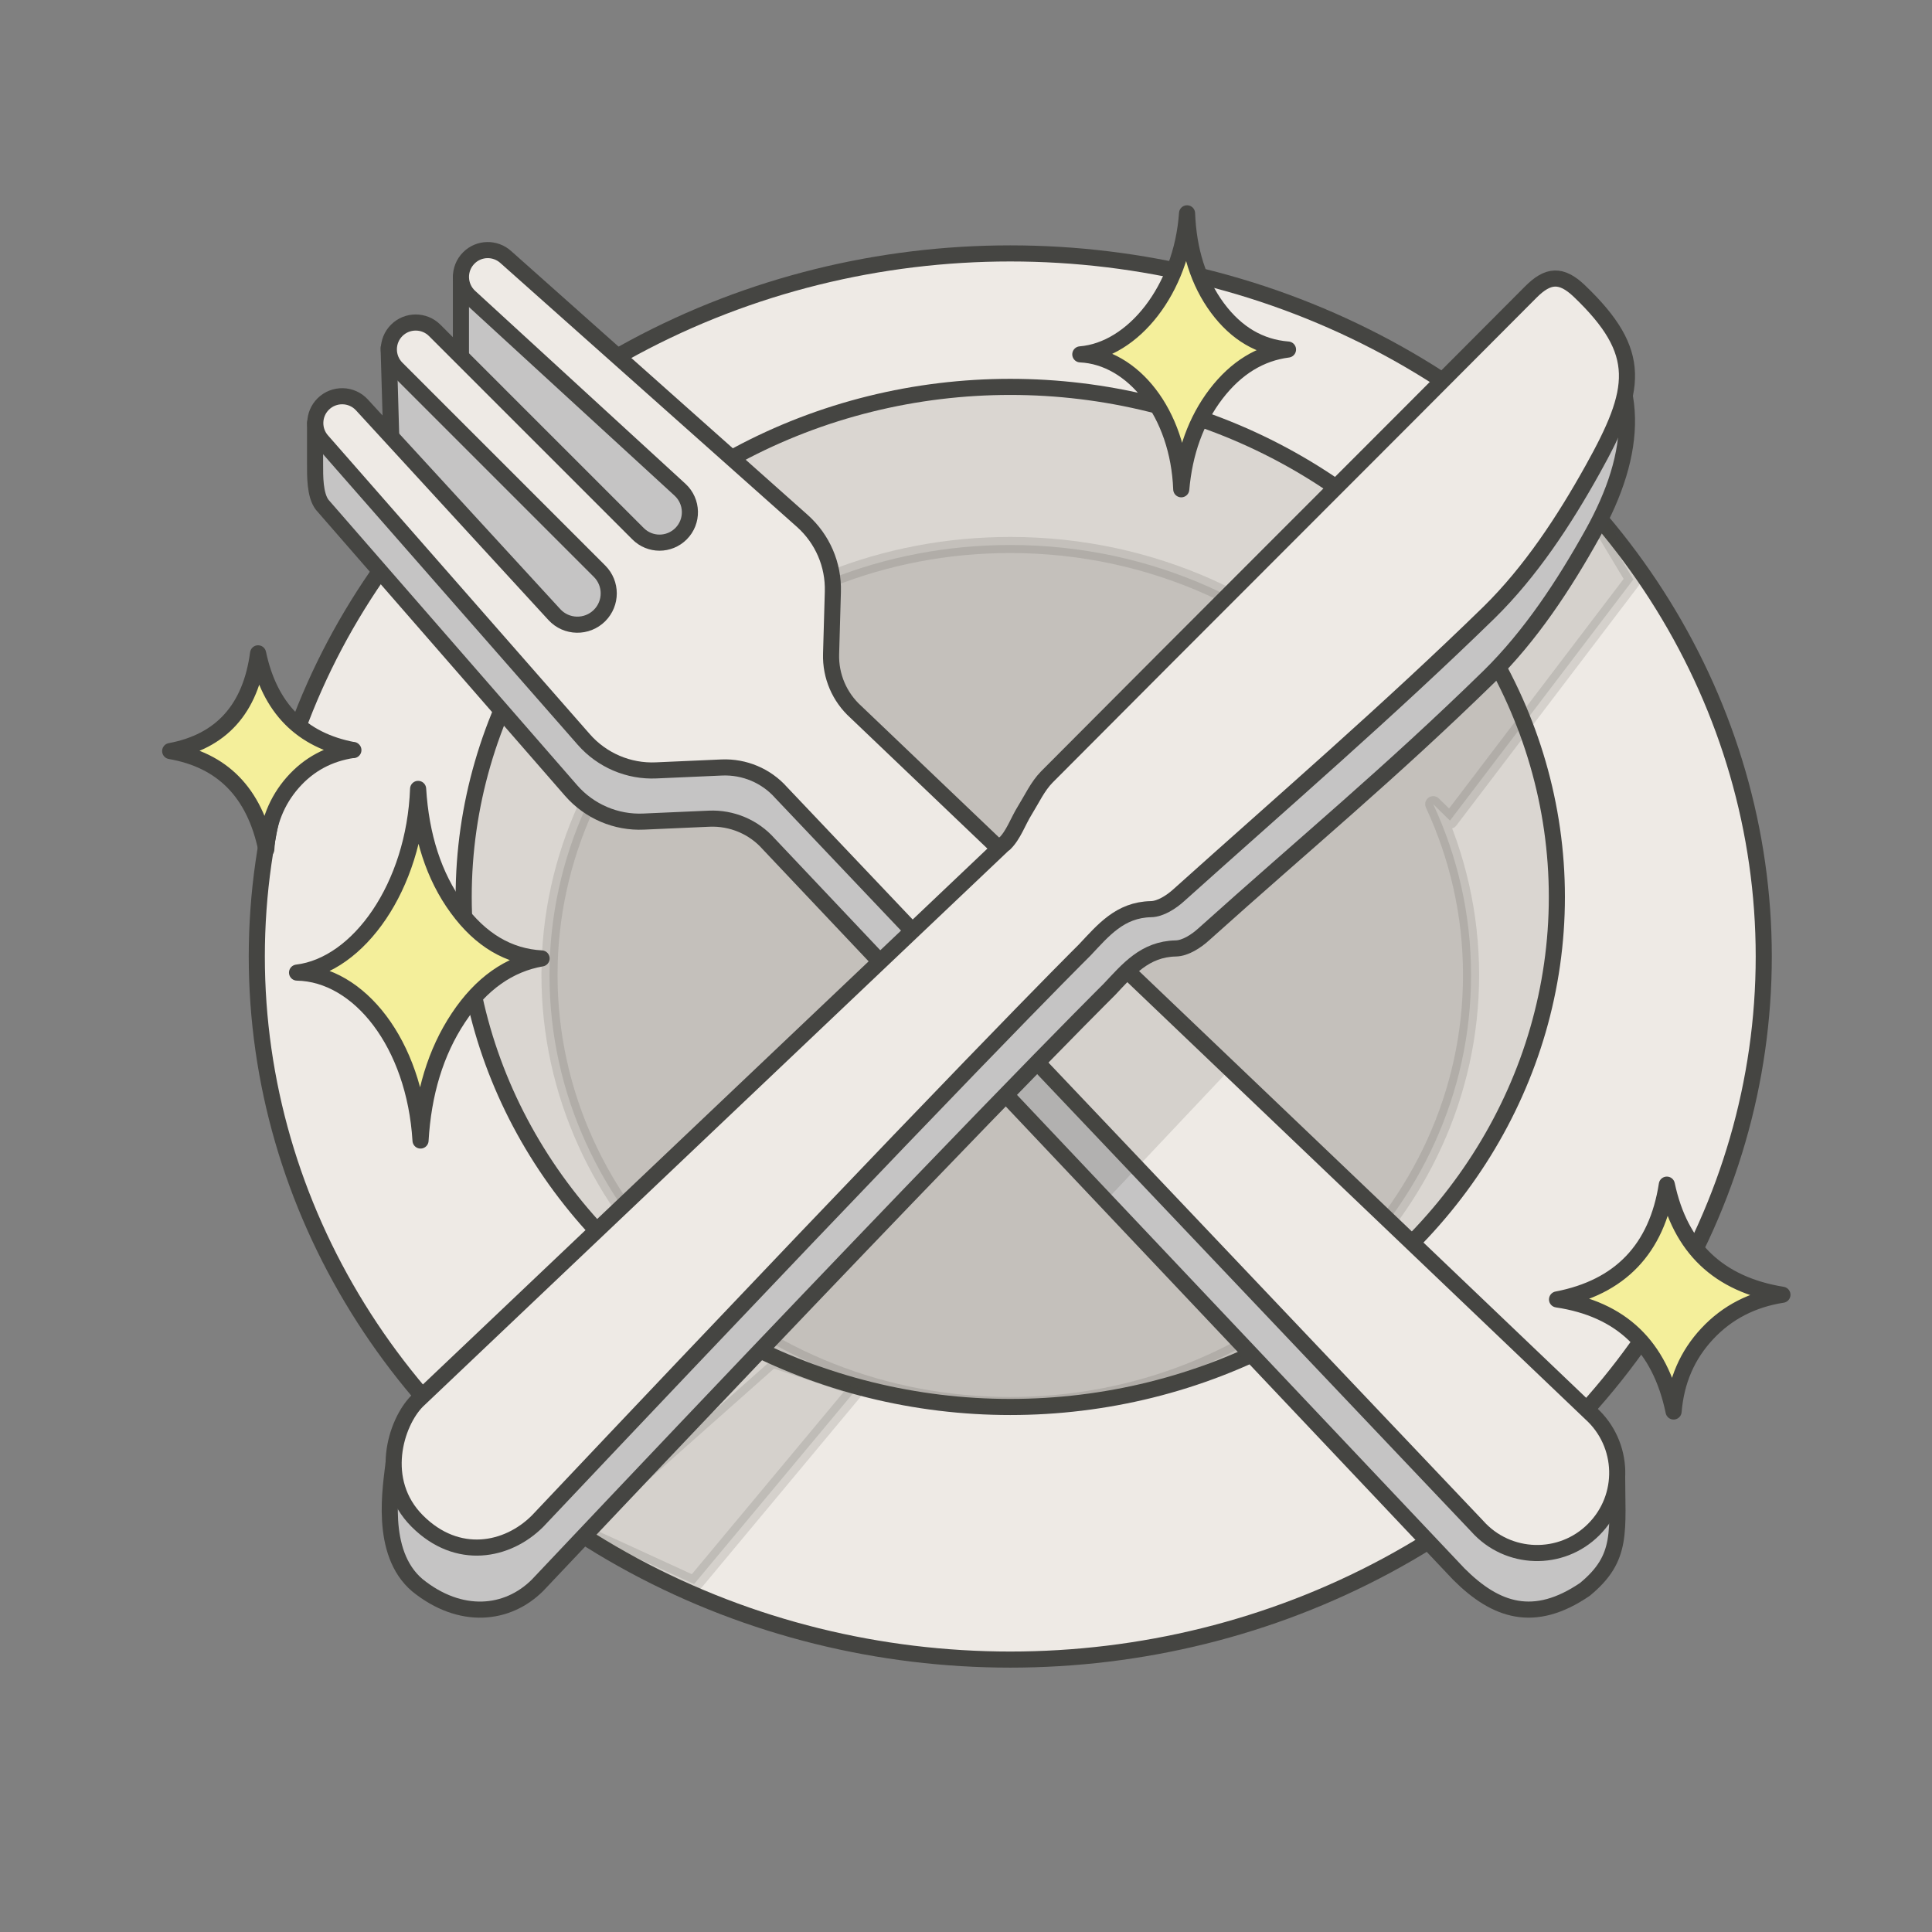 <?xml version="1.0" encoding="UTF-8"?> <svg xmlns="http://www.w3.org/2000/svg" viewBox="0 0 120 120"><rect x="0" y="0" width="120" height="120" fill="#808080" stroke="none"/><defs><style>.cls-1{fill:#f4ef9b;}.cls-1,.cls-2,.cls-3,.cls-4,.cls-5{stroke:#454542;stroke-linecap:round;stroke-linejoin:round;}.cls-2{fill:#eeeae5;}.cls-3{fill:#dad6d1;}.cls-6{stroke-width:0px;}.cls-6,.cls-5{fill:#454542;opacity:.15;}.cls-4{fill:#c5c4c4;}</style></defs><g id="Ebene_1"><ellipse class="cls-2" cx="62.75" cy="59.41" rx="46.8" ry="43.67"></ellipse><ellipse class="cls-3" cx="62.75" cy="55.71" rx="33.95" ry="31.68"></ellipse></g><g id="Vordergrund"><g id="Schatten"><path class="cls-5" d="M90.06,50.97l11.39-14.98-1.95-3.25-14.72,10.77c-5.25-5.9-13.17-9.66-22.03-9.66-15.8,0-28.62,11.96-28.62,26.71s12.81,26.71,28.62,26.71,28.62-11.96,28.62-26.71c0-3.77-.84-7.36-2.35-10.61l1.04,1.02Z"></path><path class="cls-4" d="M28.63,23.23v-6.01l2.01.08,16.02,14.04-1.58,11.95,55.36,48.02c0,3.86.4,5.43-2,7.41h0c-3.14,2.14-5.52,1.36-7.83-.95l-42.87-45.36c-.93-1.05-2.29-1.62-3.69-1.56l-4.07.18c-1.71.08-3.37-.63-4.5-1.92l-15.47-17.76c-.46-.61-.44-1.78-.44-2.55v-2.53l4.73.88-.16-5.53,4.49,1.59Z"></path><path class="cls-2" d="M51.73,36.75c.05-1.67-.64-3.27-1.89-4.39L31.42,15.97c-.66-.6-1.67-.58-2.3.05h0c-.67.67-.65,1.76.05,2.41l13.07,11.99c.79.73.82,1.97.06,2.73h0c-.74.74-1.93.74-2.67,0l-12.63-12.63c-.65-.65-1.71-.65-2.36,0h0c-.65.65-.65,1.71,0,2.36l12.6,12.6c.76.76.76,1.99,0,2.75h0c-.78.78-2.06.76-2.81-.06l-11.95-13.02c-.64-.7-1.74-.72-2.41-.05h0c-.63.63-.65,1.65-.05,2.3l16.24,18.53c1.13,1.29,2.79,2,4.5,1.92l4.07-.18c1.4-.06,2.76.51,3.69,1.56l43.23,45.56c1.9,2.14,5.22,2.24,7.24.21h0c2.02-2.02,1.93-5.31-.19-7.22l-45.64-43.56c-1.02-.92-1.58-2.23-1.54-3.6l.11-3.85Z"></path><path class="cls-6" d="M61.89,66.79c2.76,3.41,4.91,6.17,6.53,8.07l7.82-8.29c-2.44-2.85-3.84-4.04-7.1-7.83-5.46-6.37-10.52,4.04-7.26,8.06Z"></path><path class="cls-1" d="M110.7,80.42c-1.83.29-3.4,1.07-4.66,2.42-1.24,1.33-1.93,2.92-2.09,4.83-.85-4.09-3.28-6.37-7.24-6.96,3.91-.75,6.2-3.13,6.82-7.13.83,3.92,3.22,6.2,7.18,6.84Z"></path><path class="cls-1" d="M33.64,59.53c-2.01.35-3.75,1.55-5.17,3.69-1.42,2.14-2.18,4.7-2.35,7.62-.37-6.03-3.82-10.36-7.67-10.43,3.83-.46,7.29-5.35,7.52-11.41.18,2.92.97,5.42,2.43,7.41,1.45,1.99,3.21,3.01,5.24,3.12Z"></path><path class="cls-1" d="M21.94,46.58c-1.49.22-2.75.88-3.76,2.03-.99,1.13-1.54,2.5-1.64,4.15-.74-3.55-2.74-5.55-5.97-6.11,3.17-.59,5-2.62,5.46-6.07.72,3.4,2.69,5.4,5.92,6.01Z"></path><path class="cls-1" d="M80,21.71c-1.71.22-3.21,1.12-4.47,2.76-1.25,1.64-1.96,3.63-2.16,5.92-.18-4.74-3.01-8.23-6.27-8.38,3.26-.26,6.3-4,6.63-8.76.09,2.3.7,4.27,1.89,5.88,1.19,1.6,2.65,2.44,4.37,2.58Z"></path><polyline class="cls-5" points="35.94 95.1 43.11 98.39 53.26 86.21 47.96 84.44 35.94 95.1"></polyline></g><path class="cls-4" d="M62.39,53.95c.56-.54.83-1.38,1.26-2.07.44-.71.8-1.5,1.37-2.08,10-10.05,20.05-20.06,30.05-30.11,1.08-1.09,1.9-1.15,3.03-.07,4.01,3.84,3.59,8.54.82,13.52-1.77,3.18-3.86,6.36-6.44,8.89-6.21,6.06-11.25,10.2-17.71,16-.47.43-1.15.87-1.74.88-1.93.04-2.96,1.31-4.13,2.55-.48.48-8.59,8.51-35.51,37-1.87,1.87-4.79,2.17-7.47,0-2.39-2.03-1.63-6.14-1.47-7.62l37.93-36.89Z"></path><path class="cls-2" d="M62.39,52.41c.56-.54.83-1.38,1.26-2.07.44-.71.8-1.5,1.37-2.08,10-10.05,20.05-20.06,30.05-30.11,1.08-1.09,1.9-1.15,3.03-.07,4.01,3.84,3.59,6.11.82,11.08-1.77,3.18-3.86,6.36-6.44,8.89-6.21,6.06-12.79,11.74-19.25,17.54-.47.43-1.15.87-1.74.88-1.93.04-2.96,1.31-4.13,2.55-.48.48-7.05,6.97-33.97,35.46-1.87,1.87-4.98,2.49-7.47,0-2.49-2.49-1.35-6.12,0-7.47l36.46-34.61Z"></path></g></svg> 